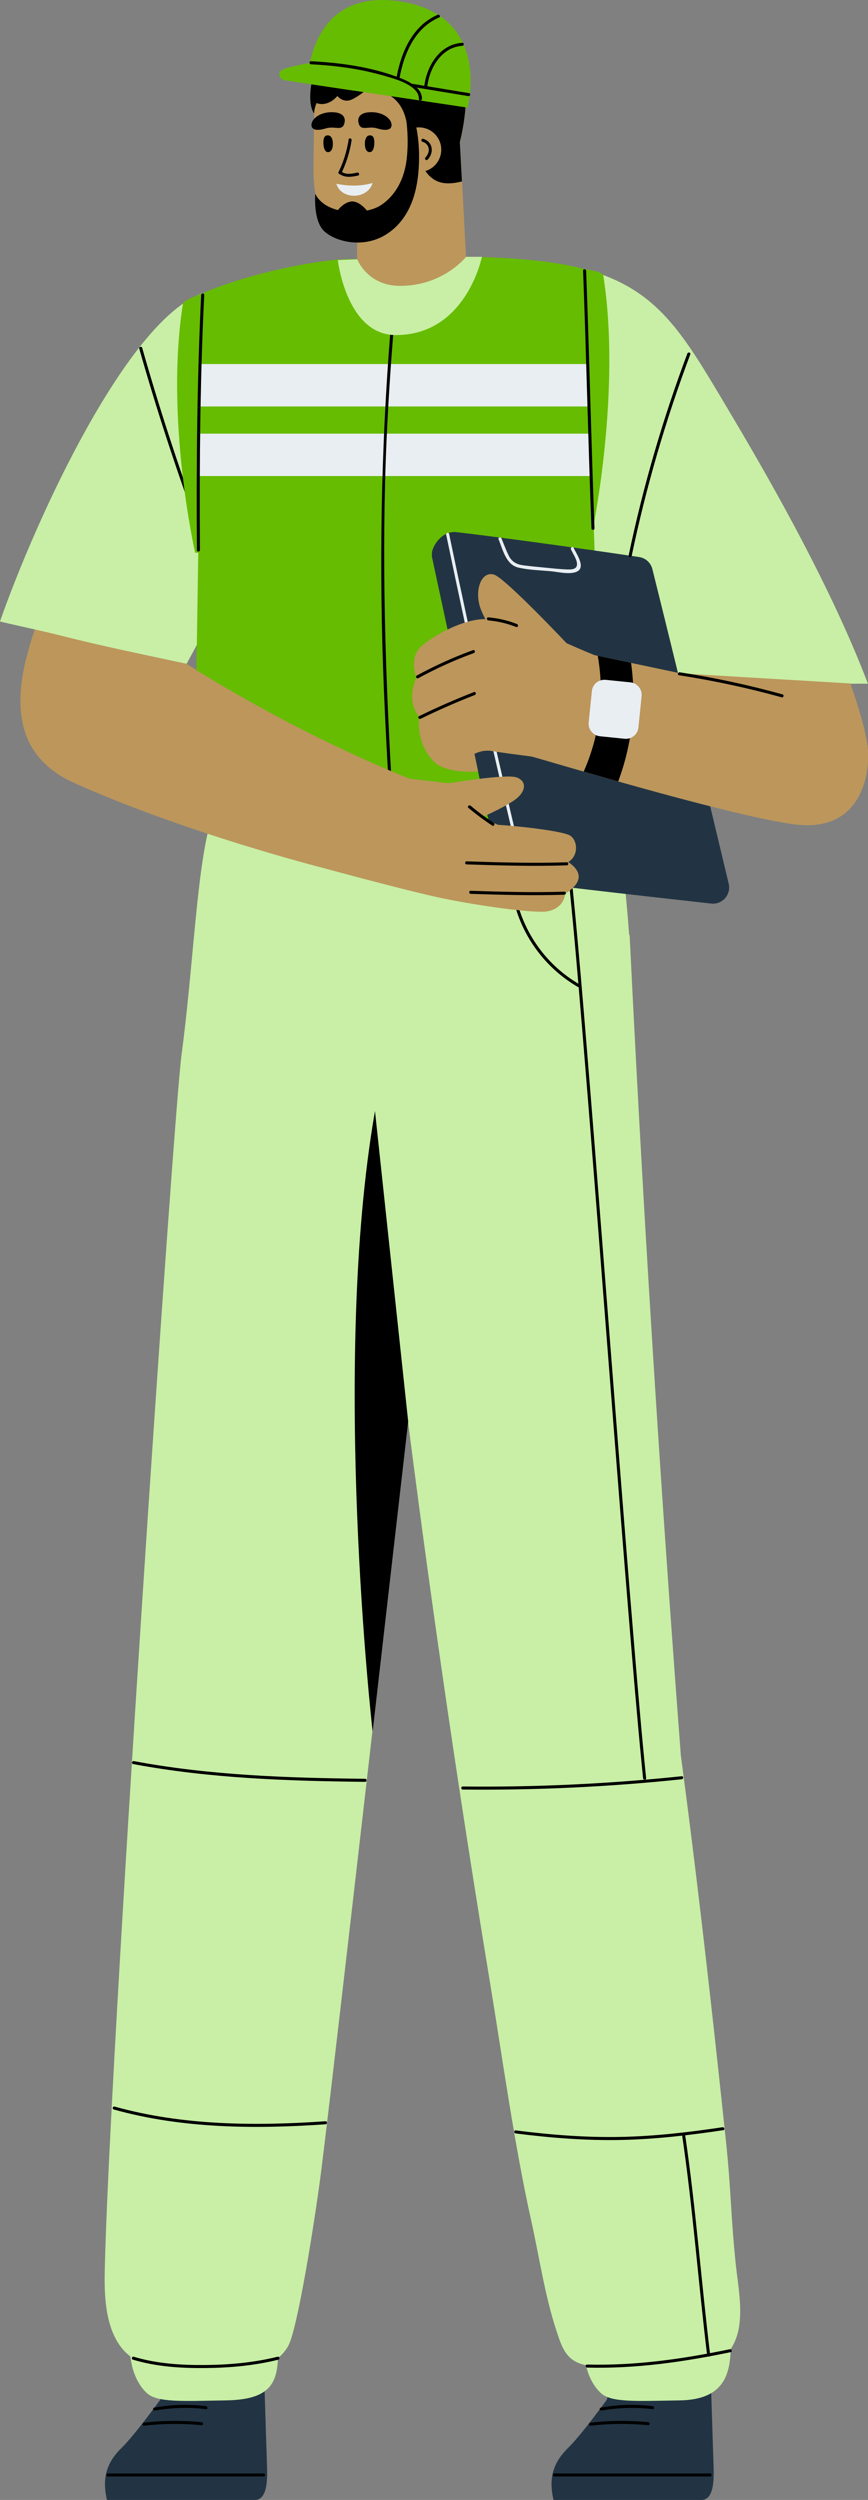 <?xml version="1.0" encoding="UTF-8"?>
<svg width="91.686mm" height="264.05mm" version="1.1" viewBox="0 0 91.686 264.05" xmlns="http://www.w3.org/2000/svg"><rect x="0" y="0" width="91.686" height="264.05" fill="#808080" stroke="none"/><g transform="translate(322.85 209.32)"><g transform="matrix(.353 0 0 -.353 -304.4 38.593)"><path d="m0 0-4.303-15.718s-7.645-10.572-11.482-14.314c-3.837-3.743-6.264-8.234-4.463-15.719h44.083c3.132 0 3.993 3.696 3.817 9.45s-0.822 25.893-0.822 25.893z" fill="#223443"/></g><g transform="matrix(.353 0 0 -.353 -311.46 52.254)"><path d="m0 0h46.593c0.587 0 0.588 0.912 0 0.912h-46.593c-0.587 0-0.588-0.912 0-0.912"/></g><g transform="matrix(.353 0 0 -.353 -307.64 46.887)"><path d="m0 0c5.741 0.652 11.493 0.702 17.245 0.147 0.584-0.056 0.58 0.857 0 0.912-5.752 0.555-11.504 0.505-17.245-0.147-0.577-0.065-0.583-0.978 0-0.912"/></g><g transform="matrix(.353 0 0 -.353 -306.47 45.288)"><path d="m0 0c5.052 0.909 10.134 1.038 15.226 0.414 0.582-0.071 0.576 0.842 0 0.912-5.176 0.635-10.338 0.477-15.468-0.446-0.577-0.104-0.333-0.984 0.242-0.88"/></g><g transform="matrix(.353 0 0 -.353 -257.23 38.593)"><path d="m0 0-4.303-15.718s-7.645-10.572-11.482-14.314c-3.837-3.743-6.264-8.234-4.463-15.719h44.083c3.132 0 3.993 3.696 3.817 9.45s-0.822 25.893-0.822 25.893z" fill="#223443"/></g><g transform="matrix(.353 0 0 -.353 -264.29 52.254)"><path d="m0 0h46.593c0.587 0 0.587 0.912 0 0.912h-46.593c-0.587 0-0.588-0.912 0-0.912"/></g><g transform="matrix(.353 0 0 -.353 -260.47 46.887)"><path d="m0 0c5.741 0.652 11.493 0.702 17.245 0.147 0.584-0.056 0.58 0.857 0 0.912-5.751 0.555-11.504 0.505-17.245-0.147-0.576-0.065-0.583-0.978 0-0.912"/></g><g transform="matrix(.353 0 0 -.353 -259.3 45.288)"><path d="m0 0c5.052 0.909 10.133 1.038 15.226 0.414 0.581-0.071 0.576 0.842 0 0.912-5.177 0.635-10.338 0.477-15.469-0.446-0.576-0.104-0.332-0.984 0.243-0.88"/></g><g transform="matrix(.353 0 0 -.353 -245.14 29.752)"><path d="m0 0c-1.512 14.709-1.353 21.815-2.906 36.52-3.106 29.408-6.356 58.802-9.991 88.15-1.132 9.145-2.308 18.284-3.523 27.417-2.38 31.323-4.603 62.657-6.659 94.002-2.113 32.219-4.055 64.45-5.823 96.69-0.997 18.164-1.938 36.33-2.826 54.499-8e-3 0.147-0.071 0.257-0.161 0.331-0.524 7.278-1.317 16.308-2.366 22.602-2.035 12.21-14.806 19.082-14.806 19.082s-94.448 3.302-103.13 0c-8.68-3.303-9.007-43.15-13.633-77.674-2.425-18.092-21.857-305.27-22.987-364.52-0.193-10.135 0.852-23.573 12.288-27.316 0.442-0.379 28.934-1.287 29.519-1.235 5.407 0.485 10.174 1.707 13.064 6.682 2.813 4.842 8.029 37.824 9.812 51.684 3.634 28.258 25.797 223.29 26.062 225.12 4.162-32.617 8.66-65.19 13.514-97.711 3.472-23.261 7.12-46.496 10.945-69.702 3.738-22.675 7.385-49.164 12.38-71.605 2.723-12.236 4.283-24.089 8.523-35.903 3.083-8.588 7.438-7.508 20.066-9.139 0.582-0.075 19.58-0.544 24.284 0.254 4.765 2.384 8.192 6.743 9.215 11.998 1.247 6.412-0.203 13.355-0.862 19.772" fill="#c8efa5"/></g><g transform="matrix(.353 0 0 -.353 -309.15 38.238)"><path d="m0 0s-0.539-9.526 5.16-14.771c3.09-2.843 10.573-2.35 23.484-2.163s15.718 4.678 15.718 13.753c0 3.93-44.362 3.181-44.362 3.181" fill="#c8efa5"/></g><g transform="matrix(.353 0 0 -.353 -308.81 39.914)"><path d="m0 0c6.975-2.109 14.444-2.578 21.694-2.508 7.309 0.07 14.716 0.735 21.822 2.508 0.57 0.142 0.329 1.022-0.242 0.88-7.031-1.755-14.347-2.406-21.58-2.476-7.177-0.069-14.548 0.388-21.452 2.476-0.563 0.17-0.804-0.71-0.242-0.88"/></g><g transform="matrix(.353 0 0 -.353 -261.19 38.238)"><path d="m0 0s-0.539-9.526 5.16-14.771c3.09-2.843 10.573-2.35 23.484-2.163s15.328 7.225 15.328 16.3c0 3.93-43.972 0.634-43.972 0.634" fill="#c8efa5"/></g><g transform="matrix(.353 0 0 -.353 -260.83 40.751)"><path d="m0 0c14.586-0.367 28.69 1.666 42.944 4.619 0.574 0.119 0.331 0.999-0.243 0.88-14.168-2.936-28.204-4.952-42.701-4.587-0.587 0.015-0.587-0.897 0-0.912"/></g><g transform="matrix(.353 0 0 -.353 -268.82 -115.4)"><path d="m0 0c1.792-12.211 9.216-23.103 19.901-29.269 0.51-0.294 0.969 0.494 0.461 0.788-10.501 6.059-17.722 16.733-19.482 28.723-0.085 0.579-0.964 0.333-0.88-0.242"/></g><g transform="matrix(.353 0 0 -.353 -262.68 -115.45)"><path d="m0 0c1.402-13.781 2.556-27.588 3.705-41.391 1.57-18.874 3.064-37.754 4.546-56.635 1.634-20.826 3.247-41.655 4.877-62.482 1.51-19.289 3.028-38.577 4.614-57.86 1.203-14.625 2.416-29.251 3.842-43.856 0.128-1.315 0.259-2.63 0.393-3.944 0.059-0.578 0.972-0.584 0.912 0-1.402 13.781-2.556 27.588-3.705 41.391-1.57 18.874-3.064 37.754-4.545 56.635-1.635 20.827-3.248 41.655-4.878 62.482-1.509 19.289-3.028 38.577-4.614 57.86-1.203 14.625-2.416 29.251-3.842 43.856-0.128 1.315-0.259 2.63-0.393 3.944-0.059 0.578-0.971 0.584-0.912 0"/></g><g transform="matrix(.353 0 0 -.353 -261.1 -180.89)"><path d="m0 0c-21.893 5.988-62.31 2.994-70.544 2.994-8.233 0-29.378-3.93-43.973-10.292l-1.871-128.55s-2.526-16.841 8.42-21.613c10.947-4.771 85.887 0 97.395 0 0 0 13.567-2.458 13.567 15.999v57.071z" fill="#66bc00"/></g><g transform="matrix(.353 0 0 -.353 -300.11 -127.23)"><path d="m0 0-0.374-11.414s16.265-4.475 52.573-4.475h66.996l-1.497 14.392z" fill="#66bc00"/></g><g transform="matrix(.353 0 0 -.353 -260.58 -166.39)"><path d="m0 0h-116.47l0.182 12.689h115.84z" fill="#e9eef2"/></g><g transform="matrix(.353 0 0 -.353 -260.32 -159.04)"><path d="m0 0h-117.51l0.182 12.68h116.88z" fill="#e9eef2"/></g><g transform="matrix(.353 0 0 -.353 -281.6 -174.46)"><path d="m0 0c-2.893-35.744-3.449-71.508-1.988-107.34 0.454-11.118 1.05-22.23 1.709-33.338 0.035-0.583 0.947-0.587 0.913 0-2.154 36.273-3.427 72.579-1.764 108.9 0.485 10.602 1.186 21.193 2.042 31.772 0.048 0.585-0.865 0.582-0.912 0"/></g><g transform="matrix(.353 0 0 -.353 -300.15 -125.76)"><path d="m0 0c27.603-2.758 55.362-4.611 83.104-3.24 6.395 0.316 12.781 0.796 19.155 1.397 0.579 0.055 0.585 0.968 0 0.913-24.792-2.339-49.611-2.251-74.443-0.545-9.285 0.638-18.556 1.462-27.816 2.387-0.584 0.059-0.58-0.854 0-0.912"/></g><g transform="matrix(.353 0 0 -.353 -246.04 -166.24)"><path d="m0 0c-13.472 22.641-20.77 35.553-42.663 41.541l2.994-84.391 26.29-39.727 55.499 0.044c-12.028 31.697-32.92 67.072-42.12 82.533" fill="#c8efa5"/></g><g transform="matrix(.353 0 0 -.353 -253.94 -149.21)"><path d="m0 0c-0.475 1.903-2.041 3.324-3.98 3.616-14.972 2.256-44.523 6.321-54.853 7.464-3.402 0.283-6.148-2.691-7.033-5.583-0.182-0.921-0.137-1.651-0.045-2.08 0.091-0.419 0.255-1.14 0.483-2.243 6.303-29.346 12.032-56.019 18.345-85.365 0.054-0.292 0.614-2.857 1.298-4.399 1.377-3.129 3.676-4.444 7.915-5.015 11.759-1.582 37.457-4.471 55.46-6.471 3.335-0.371 6.025 2.68 5.248 5.945-12.282 51.632-20.386 84.31-22.838 94.131" fill="#223443"/></g><g transform="matrix(.353 0 0 -.353 -275.72 -152.84)"><path d="m0 0c7.187-34.642 14.937-69.174 23.243-103.56 0.137-0.571 1.017-0.329 0.879 0.242-8.306 34.391-16.056 68.923-23.243 103.56-0.119 0.575-0.998 0.332-0.879-0.242" fill="#e9eef2"/></g><g transform="matrix(.353 0 0 -.353 -260.48 -128.61)"><path d="m0 0c-5.656 0.721-26.801 3.403-29.355 3.895-2.946 0.566-5.354-0.839-5.354-0.839l1.094-5.264s-9.396-0.821-13.136 2.874c-5.728 5.665-4.497 13.473-4.497 13.473-4.205 5.191-0.839 11.649-0.839 11.649s-2.381 5.893 1.405 9.405c3.439 3.174 12.625 8.301 19.229 8.192-0.739 1.413-1.341 2.745-1.669 3.867-1.569 5.473 0.757 10.646 4.351 9.423 2.855-0.976 16.265-14.85 21.647-20.506 5.61-2.484 8.464-3.601 8.464-3.601s0.877-6.931 0.465-16.674c-0.213-5.014-0.235-9.473-1.805-15.894" fill="#bc965b"/></g><g transform="matrix(.353 0 0 -.353 -266.74 -129.42)"><path d="m0 0c1.094-0.141 57.904-17.457 78.488-20.287 20.583-2.83 22.864 15.518 22.285 22.343-0.58 6.824-5.257 19.782-5.257 19.782l-50.808 3.024-25.641 5.427z" fill="#bc965b"/></g><g transform="matrix(.353 0 0 -.353 -261.1 -180.89)"><path d="m0 0s5.404-0.683 5.58-1.79c5.456-34.357-3.083-75.772-3.083-75.772z" fill="#66bc00"/></g><g transform="matrix(.353 0 0 -.353 -287.17 -181.85)"><path d="m 0,0 c 0,0 23.767,1.041 43.13,0.982 0,0 -4.666,-23.424 -25.777,-23.424 C 2.607,-22.442 0,0 0,0" fill="#c8efa5"/></g><g transform="matrix(.353 0 0 -.353 -285.13 -186.43)"><path d="m0 0v-12.66s2.997-8.03 12.869-8.03c12.944 0 19.727 8.673 19.727 8.673l-1.815 34.303z" fill="#bc965b"/></g><g transform="matrix(.353 0 0 -.353 -273.97 -20.304)"><path d="m 0,0 c 21.883,-0.238 43.761,0.789 65.526,3.075 0.578,0.061 0.584,0.974 0,0.912 C 43.761,1.702 21.883,0.675 0,0.912 -0.587,0.919 -0.588,0.006 0,0"/></g><g transform="matrix(.353 0 0 -.353 -308.79 -22.996)"><path d="m0 0c22.892-4.295 46.194-5.06 69.428-5.322 0.587-7e-3 0.587 0.905 0 0.912-23.151 0.262-46.374 1.009-69.185 5.29-0.574 0.107-0.82-0.772-0.243-0.88"/></g><g transform="matrix(.353 0 0 -.353 -310.83 13.492)"><path d="m0 0c20.464-5.72 42.305-5.886 63.357-4.421 0.583 0.04 0.587 0.953 0 0.912-20.974-1.459-42.728-1.309-63.115 4.389-0.566 0.158-0.807-0.722-0.242-0.88"/></g><g transform="matrix(.353 0 0 -.353 -268.38 16.019)"><path d="m0 0c10.63-1.354 21.321-2.189 32.042-1.939 10.091 0.236 20.118 1.422 30.091 2.918 0.579 0.087 0.333 0.966-0.242 0.88-10.131-1.52-20.316-2.703-30.567-2.901-10.481-0.203-20.933 0.63-31.324 1.954-0.581 0.074-0.576-0.839 0-0.912"/></g><g transform="matrix(.353 0 0 -.353 -250.8 16.192)"><path d="m0 0c3.216-21.868 4.825-43.915 7.487-65.85 0.07-0.575 0.983-0.582 0.913 0-2.673 22.016-4.292 44.144-7.52 66.092-0.085 0.579-0.964 0.333-0.88-0.242"/></g><g transform="matrix(.353 0 0 -.353 -278.66 -137.69)"><path d="m0 0c5.321 2.908 10.909 5.438 16.607 7.511 0.547 0.199 0.311 1.081-0.242 0.88-5.772-2.101-11.436-4.658-16.826-7.603-0.515-0.282-0.055-1.07 0.461-0.788"/></g><g transform="matrix(.353 0 0 -.353 -278.42 -133.4)"><path d="m0 0c5.305 2.595 10.707 4.967 16.208 7.114 0.541 0.211 0.306 1.094-0.242 0.88-5.575-2.176-11.051-4.577-16.426-7.206-0.528-0.258-0.066-1.045 0.46-0.788"/></g><g transform="matrix(.353 0 0 -.353 -256.13 -150.59)"><path d="m 0,0 c 4.302,20.536 10.169,40.711 17.552,60.35 0.207,0.551 -0.675,0.788 -0.88,0.243 C 9.29,40.953 3.422,20.778 -0.88,0.242 -1,-0.33 -0.12,-0.575 0,0"/></g><g transform="matrix(.353 0 0 -.353 -262.54 -151.3)"><path d="m0 0c0.529-1.217 1.555-2.657 1.77-3.955 0.364-2.19-1.666-2.121-3.282-2.051-2.101 0.091-4.203 0.325-6.296 0.529-2.135 0.209-4.274 0.411-6.402 0.681-2.083 0.264-3.511 1.065-4.441 2.962-0.805 1.641-1.44 3.399-2.137 5.089-0.221 0.536-1.104 0.301-0.88-0.242 1.278-3.098 2.203-7.62 5.942-8.486 3.133-0.727 6.543-0.795 9.737-1.089 2.155-0.199 6.421-1.279 8.273 0.213 1.893 1.524-0.836 5.29-1.496 6.81-0.234 0.537-1.02 0.073-0.788-0.461" fill="#e9eef2"/></g><g transform="matrix(.353 0 0 -.353 -261.26 -180.73)"><path d="m0 0c0.98-25.697 1.525-51.409 2.506-77.106 0.022-0.585 0.934-0.588 0.912 0-0.981 25.697-1.525 51.409-2.506 77.106-0.022 0.585-0.935 0.588-0.912 0"/></g><g transform="matrix(.353 0 0 -.353 -262.18 -117.73)"><path d="m0 0c-0.423 0.459-1.046 0.983-1.824 1.554 2.869 1.603 3.05 5.981 0.697 7.787-1.974 1.516-16.648 3.033-21.727 3.328-1.698 0.756-3.389 1.487-5.031 2.173 0 0 1e-3 0 1e-3 1e-3 2.083 0.908 6.211 2.796 9.331 4.785 4.34 2.767 4.424 6.097 1.272 7.224s-20.345-1.743-20.345-1.743c-4.44 0.516-8.375 0.979-11.794 1.386-37.412 15.146-66.697 34.396-66.697 34.396l1.975 3.648-42.401 19.185c-9.211-21.797-17.668-47.493 6.924-58.552 32.933-14.811 73.707-25.218 73.707-25.218 4.316-1.176 29.843-8.096 38.163-9.607 8.259-1.702 25.822-4.295 29.686-3.569 5.18 0.975 5.292 5.261 5.292 5.261 2.707 1.708 5.91 4.558 2.771 7.961" fill="#bc965b"/></g><g transform="matrix(.353 0 0 -.353 -273.56 -118.02)"><path d="m0 0c10.002-0.321 19.978-0.608 29.984-0.28 0.585 0.019 0.588 0.931 0 0.912-10.006-0.328-19.982-0.041-29.984 0.28-0.587 0.019-0.586-0.893 0-0.912"/></g><g transform="matrix(.353 0 0 -.353 -273.13 -114.91)"><path d="m0 0c9.354-0.302 18.669-0.571 28.028-0.262 0.585 0.019 0.588 0.931 0 0.912-9.359-0.308-18.674-0.039-28.028 0.262-0.587 0.019-0.586-0.893 0-0.912"/></g><g transform="matrix(.353 0 0 -.353 -283.49 -26.416)"><path d="m0 0s-12.538 109.8 0.705 185.7l9.935-92.878z"/></g><g transform="matrix(.353 0 0 -.353 -289.45 -200.72)"><path d="m0 0c-0.655-3.221-0.69-16.136-0.69-16.136s-0.129-8.418-0.12-10.77c0.042-11.143 3.622-18.173 12.914-20.119 12.027-2.52 24.075 9.212 29.091 22.838 5.016 13.627 4.827 29.827 0.049 35.884-4.779 6.058-15.238 7.88-23.345 5.871-8.108-2.008-15.345-5.005-17.899-17.568" fill="#bc965b"/></g><g transform="matrix(.353 0 0 -.353 -287.88 -197.47)"><path d="m0 0c-3.624-0.063-5.958-2.172-5.864-3.934 0.078-1.459 1.802-1.685 4.3-0.914 2.719 0.838 4.878-0.987 5.555 1.548 0.494 1.849-0.598 3.359-3.991 3.3"/></g><g transform="matrix(.353 0 0 -.353 -288.3 -195.02)"><path d="m0 0c1.759 0.209 1.851-2.346 1.663-3.402-0.123-0.688-0.452-1.521-1.249-1.603-1.163-0.121-1.437 1.445-1.5 2.294-0.07 0.946-0.066 2.574 1.086 2.711"/></g><g transform="matrix(.353 0 0 -.353 -274.28 -194.3)"><path d="m0 0c3.038 12.087 2.317 24.721-1.779 29.911-4.78 6.057-15.234 7.881-23.343 5.866-8.043-1.991-15.222-4.956-17.831-17.26l-3e-3 1e-3c-0.018-0.101-1.45-1.061-1.466-1.162-1.105-6.656 0.818-8.728 0.818-8.728s0.104 5.739 5.294 6.788c0.549 0.111 2.358 0.208 2.985 0.295 0.351-0.042 0.683-0.079 0.99-0.112 3.794-0.42 7.635-0.529 11.466-0.484 0.027-0.082 0.091-0.155 0.201-0.209 4.032-1.725 6.02-4.963 6.777-9.123 0.365-2.025 1.332-2.891 2.901-3.065-9e-3 -4.469 0.785-9.587 3.768-12.661 2.791-2.864 6.186-2.675 9.853-1.808 0.018-0.137-0.622 11.751-0.622 11.751z"/></g><g transform="matrix(.353 0 0 -.353 -289.32 -200.3)"><path d="m0 0s-2.833-4.725 0.234-5.449c3.368-0.796 5.733 2.292 5.733 2.292s1.74-2.292 4.389-1.029 5.207 3.649 5.207 3.649z"/></g><g transform="matrix(.353 0 0 -.353 -280.93 -193.83)"><path d="m0 0c-0.502-3.652 2.051-7.019 5.703-7.521 3.651-0.503 7.019 2.05 7.521 5.702 0.503 3.652-2.051 7.019-5.702 7.522-3.652 0.502-7.02-2.051-7.522-5.703" fill="#bc965b"/></g><g transform="matrix(.353 0 0 -.353 -283.7 -195.02)"><path d="m0 0c-1.759 0.209-1.851-2.346-1.663-3.402 0.123-0.688 0.452-1.521 1.249-1.603 1.163-0.121 1.437 1.445 1.5 2.294 0.07 0.946 0.066 2.574-1.086 2.711"/></g><g transform="matrix(.353 0 0 -.353 -283.56 -197.47)"><path d="m0 0c3.624-0.063 5.958-2.172 5.864-3.934-0.078-1.459-1.802-1.685-4.3-0.914-2.719 0.838-4.878-0.987-5.555 1.548-0.494 1.849 0.598 3.359 3.991 3.3"/></g><g transform="matrix(.353 0 0 -.353 -286.02 -194.59)"><path d="m0 0c-0.525-3.401-1.515-6.634-3.007-9.738-0.253-0.527 0.533-0.99 0.787-0.461 1.524 3.17 2.563 6.479 3.1 9.957 0.088 0.574-0.791 0.821-0.88 0.242"/></g><g transform="matrix(.353 0 0 -.353 -287.05 -190.99)"><path d="m0 0c1.706-1.338 3.73-1.043 5.716-0.6 0.573 0.127 0.33 1.007-0.243 0.879-1.604-0.357-3.416-0.741-4.828 0.366-0.457 0.358-1.107-0.283-0.645-0.645"/></g><g transform="matrix(.353 0 0 -.353 -278.23 -194.35)"><path d="m0 0c2.262-0.72 2.43-3.124 0.908-4.716-0.406-0.425 0.238-1.071 0.645-0.645 2.014 2.107 1.6 5.314-1.311 6.241-0.56 0.178-0.8-0.702-0.242-0.88"/></g><g transform="matrix(.353 0 0 -.353 -290.38 -200.48)"><path d="m0 0s-0.195 28.787 27.602 24.635c27.796-4.152 20.329-31.794 20.329-31.794z" fill="#66bc00"/></g><g transform="matrix(.353 0 0 -.353 -290 -202.69)"><path d="m0 0s-8.135-1.323-9.055-2.416c-0.92-1.092-0.387-2.591 1.556-2.881 1.944-0.29 20.587-3.075 20.587-3.075z" fill="#66bc00"/></g><g transform="matrix(.353 0 0 -.353 -290 -202.53)"><path d="m0 0c7.106-0.362 14.255-1.284 21.115-3.217 3.01-0.849 11.342-2.864 11.166-7.191-0.024-0.587 0.888-0.587 0.912 0 0.173 4.236-6.267 6.279-9.37 7.315-7.628 2.547-15.819 3.598-23.823 4.005-0.587 0.03-0.585-0.882 0-0.912"/></g><g transform="matrix(.353 0 0 -.353 -279.33 -200.15)"><path d="m0 0c5.617-0.927 11.233-1.853 16.85-2.779 0.574-0.095 0.821 0.784 0.243 0.879-5.617 0.927-11.234 1.853-16.851 2.78-0.574 0.094-0.821-0.785-0.242-0.88"/></g><g transform="matrix(.353 0 0 -.353 -280.66 -201.02)"><path d="m 0,0 c 1.343,7.409 4.545,15.13 11.899,18.292 0.538,0.231 0.074,1.017 -0.461,0.787 C 3.895,15.836 0.5,7.856 -0.88,0.243 -0.984,-0.331 -0.105,-0.578 0,0"/></g><g transform="matrix(.353 0 0 -.353 -277.72 -200.12)"><path d="m0 0c0.584 5.671 4.285 11.984 10.484 12.34 0.584 0.034 0.588 0.946 0 0.913-6.747-0.388-10.757-7.041-11.396-13.253-0.06-0.583 0.852-0.579 0.912 0"/></g><g transform="matrix(.353 0 0 -.353 -287.32 -189.91)"><path d="M 0,0 C 3.678,-0.727 7.236,-0.799 10.836,0.23 9.393,-4.713 1.48,-4.926 0,0" fill="#e9eef2"/></g><g transform="matrix(.353 0 0 -.353 -278.96 -196.2)"><path d="m0 0-2.721 0.947s0.756-5.379 0.101-11.243-3.22-11.009-7.855-14.003c-1.051-0.679-2.47-1.198-4.061-1.535-1.113 1.354-3.105 3.091-5.018 2.658-1.854-0.42-3.132-1.834-3.659-2.52-2.929 0.748-5.501 2.282-6.771 4.85 0 0-0.734-8.022 2.698-11.203 3.433-3.181 12.165-5.383 19.164-0.501 6.999 4.883 8.866 13.303 9.149 20.694 0.283 7.392-1.027 11.856-1.027 11.856"/></g><g transform="matrix(.353 0 0 -.353 -316.24 -142.14)"><path d="m0 0c12.29-3.132 24.723-5.628 37.116-8.306l3.064 5.661 1.605 105.2c-22.496-8.221-49.574-66.991-60.522-98.201 6.255-1.508 12.579-2.783 18.737-4.352" fill="#c8efa5"/></g><g transform="matrix(.353 0 0 -.353 -308.14 -172.49)"><path d="m0 0c4.961-17.459 10.559-34.698 16.802-51.74 0.201-0.547 1.083-0.311 0.88 0.242-6.243 17.043-11.841 34.282-16.802 51.741-0.161 0.563-1.041 0.324-0.88-0.243"/></g><g transform="matrix(.353 0 0 -.353 -301.49 -178.32)"><path d="m0 0s-5.592-1.957-5.768-3.064c-5.456-34.357 3.645-74.498 3.645-74.498h0.994z" fill="#66bc00"/></g><g transform="matrix(.353 0 0 -.353 -301.6 -178.17)"><path d="m0 0c-1.246-25.425-1.46-50.893-1.278-76.344 4e-3 -0.587 0.916-0.588 0.912 0-0.181 25.451 0.032 50.919 1.278 76.344 0.029 0.587-0.883 0.585-0.912 0"/></g><g transform="matrix(.353 0 0 -.353 -273.37 -123.99)"><path d="m0 0c2.269-1.903 4.639-3.669 7.114-5.297 0.491-0.323 0.949 0.466 0.46 0.788-2.41 1.585-4.719 3.301-6.929 5.154-0.447 0.375-1.096-0.267-0.645-0.645"/></g><g transform="matrix(.353 0 0 -.353 -271.26 -143.79)"><path d="m0 0c2.87-0.251 5.627-0.911 8.307-1.965 0.547-0.214 0.784 0.667 0.242 0.88-2.76 1.085-5.596 1.739-8.549 1.997-0.585 0.052-0.581-0.861 0-0.912"/></g><g transform="matrix(.353 0 0 -.353 -251.13 -138)"><path d="m0 0c10.365-1.603 20.618-3.807 30.726-6.605 0.566-0.157 0.808 0.723 0.242 0.879-10.108 2.799-20.361 5.003-30.726 6.606-0.574 0.088-0.821-0.79-0.242-0.88"/></g><g transform="matrix(.353 0 0 -.353 -257.55 -126.78)"><path d="m0 0c-3.685 1.04-7.17 2.043-10.326 2.956 4.853 10.955 6.258 22.951 4.214 34.636l9.962-2.107c1.651-12.005 0.392-24.092-3.85-35.485"/></g><g transform="matrix(.353 0 0 -.353 -256.87 -131.29)"><path d="m0 0-7.394 0.751c-2.06 0.209-3.574 2.066-3.365 4.125l0.954 9.391c0.209 2.06 2.066 3.574 4.125 3.364l7.394-0.751c2.059-0.209 3.574-2.065 3.364-4.125l-0.953-9.39c-0.209-2.06-2.065-3.574-4.125-3.365" fill="#e9eef2"/></g></g></svg>
